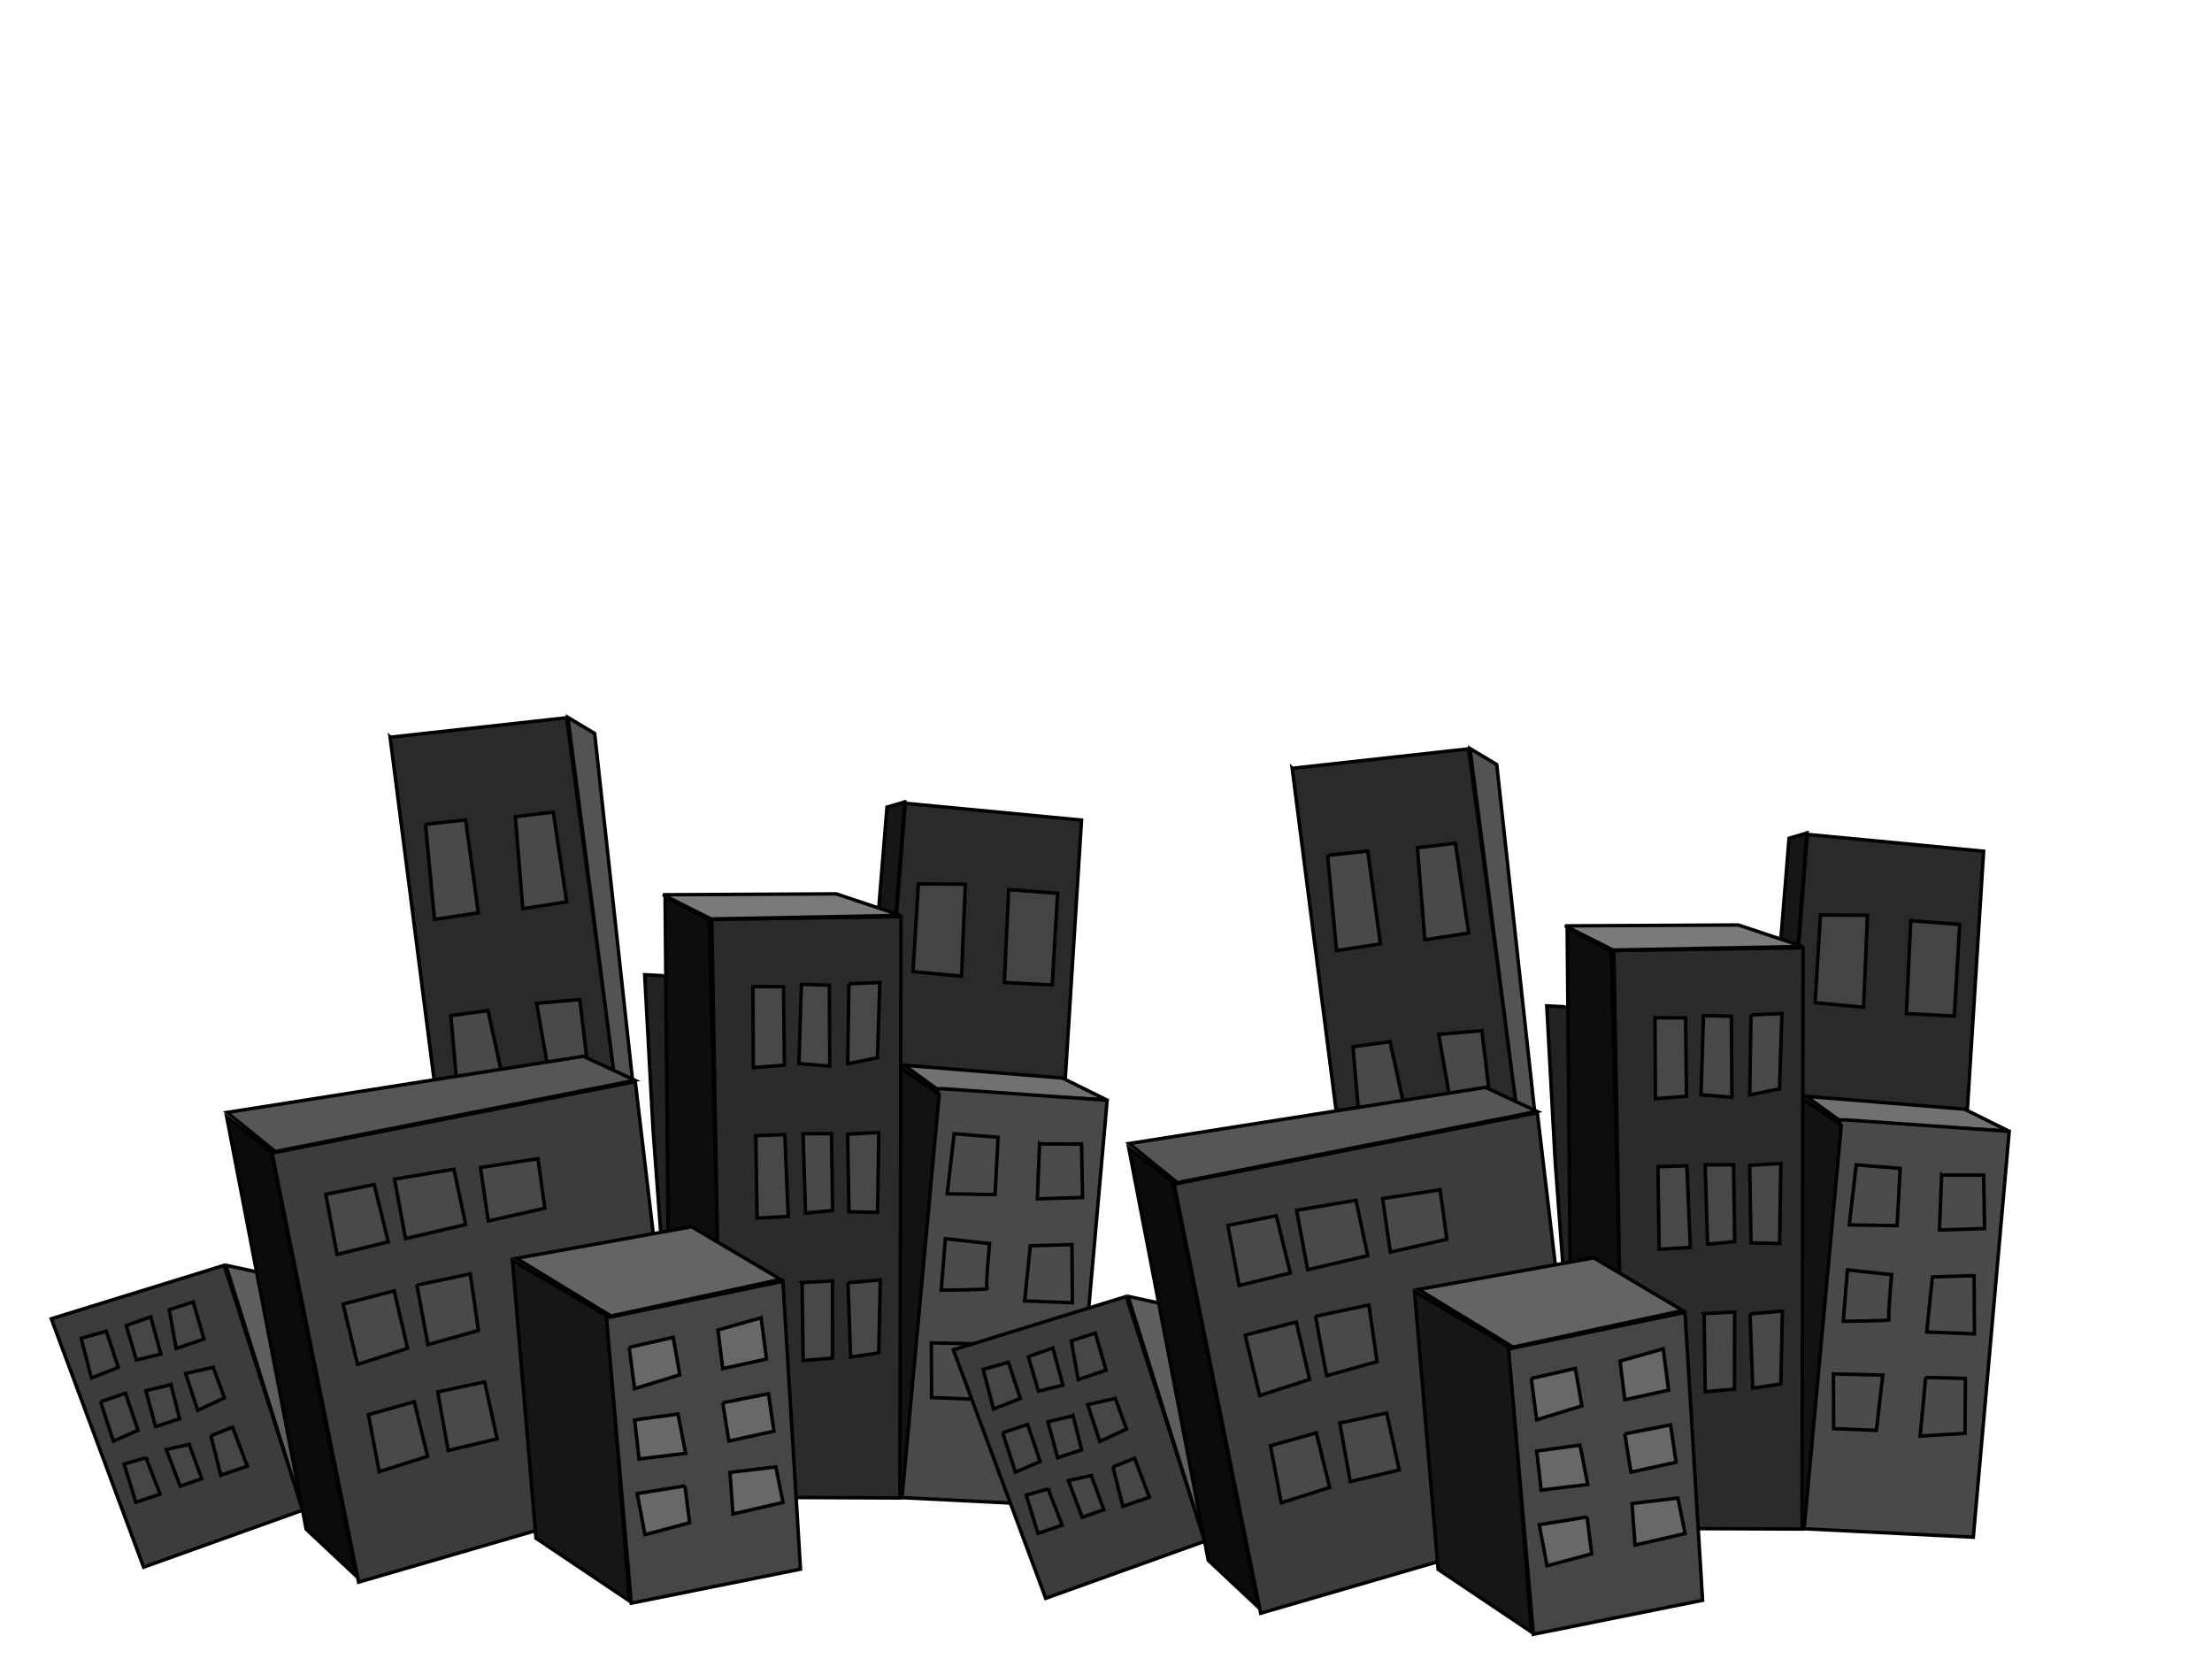 <?xml version="1.0"?><svg width="640" height="480" xmlns="http://www.w3.org/2000/svg" xmlns:xlink="http://www.w3.org/1999/xlink">
 <title>city building three</title>
 <defs>
  <linearGradient id="linearGradient3334">
   <stop stop-color="#49494b" id="stop3336" offset="0"/>
   <stop stop-color="#49494b" stop-opacity="0" id="stop3338" offset="1"/>
  </linearGradient>
  <radialGradient gradientUnits="userSpaceOnUse" gradientTransform="matrix(6.527946e-2,1.656,-1.335,0.108,721.038,-171.303)" r="111.204" fy="308.441" fx="251.802" cy="308.441" cx="251.802" id="radialGradient3340" xlink:href="#linearGradient3334"/>
 </defs>
 <g>
  <path fill="url(#radialGradient3340)" stroke="#7d7d7d" stroke-width="0" stroke-miterlimit="4" stroke-dashoffset="0" d="m0,0a378.795,182.25 0 1 1-757.59,0a378.795,182.25 0 1 1757.59,0z" id="path2341"/>
  <g id="g23099">
   <path fill="#222222" fill-rule="evenodd" stroke="#000000" stroke-width="1px" d="m191.942,282.306l-5.421,-0.283l2.43,44.86l2.513,33.729l7.693,-1.317l2.229,-71.339l-9.445,-5.65z" id="path23000"/>
   <path fill="#0d0d0d" fill-rule="evenodd" stroke="#000000" stroke-width="1px" d="m205.181,266.221l2.956,113.243l-10.351,4.66l-4.43,-20.079l-0.924,-104.546l12.749,6.722z" id="path22992"/>
   <path fill="#2a2a2a" fill-rule="evenodd" stroke="#000000" stroke-width="1px" d="m261.905,232.414l51.016,4.869l-6.258,99.51l-52.374,-6.997l7.615,-97.383z" id="path22996"/>
   <path fill="#2a2a2a" fill-rule="evenodd" stroke="#000000" stroke-width="1px" d="m112.869,213.3l51.05,-5.633l20.917,155.227l-51.334,11.053l-20.634,-160.648z" id="path22980"/>
   <path fill="#3c3c3c" fill-rule="evenodd" stroke="#000000" stroke-width="1px" d="m64.867,366.101l22.742,70.822l-46.051,16.515l-26.712,-71.881l50.021,-15.456z" id="path22962"/>
   <path fill="#535353" fill-rule="evenodd" stroke="#000000" stroke-width="1px" d="m164.306,207.57l7.749,4.636l13.912,127.36l-5.918,-10.446l-15.743,-121.55z" id="path22982"/>
   <path fill="#3c3c3c" fill-rule="evenodd" stroke="#000000" stroke-width="1px" d="m78.714,333.609l105.089,-20.658l13.899,117.487l-93.949,27.322l-25.039,-124.151z" id="path22973"/>
   <path fill="#5f5f5f" fill-rule="evenodd" stroke="#000000" stroke-width="1px" d="m65.375,366.076l10.336,2.237l15.496,62.048l-3.864,5.909l-21.967,-70.194z" id="path22965"/>
   <path fill="#161616" fill-rule="evenodd" stroke="#000000" stroke-width="1px" d="m175.762,380.813l-27.51,-16.128l6.833,80.377l26.98,18.113l-6.303,-82.362z" id="path22969"/>
   <path fill="#0b0b0b" fill-rule="evenodd" stroke="#000000" stroke-width="1px" d="m78.375,333.077l-12.79,-9.953l23,119.314l14.537,13.629l-24.747,-122.99z" id="path22975"/>
   <path fill="#49494b" fill-rule="evenodd" stroke="#000000" stroke-width="1px" d="m130.446,293.856l10.742,-1.466l4.041,18.53l-13.014,3.066l-1.769,-20.13z" id="path23006"/>
   <path fill="#49494b" fill-rule="evenodd" stroke="#000000" stroke-width="1px" d="m155.268,290.291l12.485,-1.081l2.398,20.178l-11.177,2.192l-3.706,-21.289z" id="path23008"/>
   <path fill="#565656" fill-rule="evenodd" stroke="#000000" stroke-width="1px" d="m65.68,321.866l103.111,-16.251l14.915,6.949l-104.073,20.608l-13.953,-11.306z" id="path22978"/>
   <path fill="#717171" fill-rule="evenodd" stroke="#000000" stroke-width="1px" d="m271.936,315.691l-10.318,-7.488l45.788,3.715l12.688,6.275l-48.157,-2.502z" id="path22984"/>
   <path fill="#494949" fill-rule="evenodd" stroke="#000000" stroke-width="1px" d="m271.354,315.014l-10.589,118.294l49.174,2.452l10.396,-117.422l-47.336,-3.326l-1.645,0.002z" id="path22986"/>
   <path fill="#121212" fill-rule="evenodd" stroke="#000000" stroke-width="1px" d="m259.828,308.447l11.916,8.115l-10.593,115.003l-11.631,-11.89l10.307,-111.228z" id="path22988"/>
   <path fill="#161616" fill-rule="evenodd" stroke="#000000" stroke-width="1px" d="m261.808,232.027l-5.176,1.507l-7.096,87.171l5.226,-0.491l7.047,-88.187z" id="path22998"/>
   <path fill="#2b2b2b" fill-rule="evenodd" stroke="#000000" stroke-width="1px" d="m205.955,266.026l54.735,-0.798l-0.311,168.177l-51.494,-0.223l-2.93,-167.156z" id="path22994"/>
   <path fill="#464646" fill-rule="evenodd" stroke="#000000" stroke-width="1px" d="m175.472,381.297l7.174,82.554l48.964,-9.84l-5.094,-83.283l-51.044,10.569z" id="path22967"/>
   <path fill="#7a7a7a" fill-rule="evenodd" stroke="#000000" stroke-width="1px" d="m205.713,265.881l-13.899,-6.999l50.138,-0.259l18.641,6.219l-54.88,1.04z" id="path22990"/>
   <path fill="#49494b" fill-rule="evenodd" stroke="#000000" stroke-width="1px" d="m94.265,345.542l14.007,-2.801l4.063,16.57l-14.829,3.625l-3.241,-17.394z" id="path23010"/>
   <path fill="#49494b" fill-rule="evenodd" stroke="#000000" stroke-width="1px" d="m114.15,341.161l17.177,-2.878l3.409,16.015l-17.393,4.064l-3.193,-17.201z" id="path23012"/>
   <path fill="#49494b" fill-rule="evenodd" stroke="#000000" stroke-width="1px" d="m99.267,377.308l14.78,-3.818l3.869,16.619l-14.464,4.665l-4.185,-17.466z" id="path23014"/>
   <path fill="#49494b" fill-rule="evenodd" stroke="#000000" stroke-width="1px" d="m120.627,371.835l15.434,-3.263l2.369,16.379l-14.61,4.084l-3.193,-17.201z" id="path23016"/>
   <path fill="#49494b" fill-rule="evenodd" stroke="#000000" stroke-width="1px" d="m126.645,402.728l13.571,-2.897l3.627,16.474l-14.176,3.358l-3.023,-16.935z" id="path23018"/>
   <path fill="#49494b" fill-rule="evenodd" stroke="#000000" stroke-width="1px" d="m119.849,405.568l3.868,15.796l-14.005,4.447l-3.119,-16.499l13.256,-3.744z" id="path23020"/>
   <path fill="#464646" fill-rule="evenodd" stroke="#000000" stroke-width="1px" d="m48.962,378.947l6.942,-2.26l3.111,10.74l-8.054,2.745l-1.999,-11.225z" id="path23022"/>
   <path fill="#464646" fill-rule="evenodd" stroke="#000000" stroke-width="1px" d="m43.617,381.011l2.918,10.788l-7.088,1.679l-2.917,-9.966l7.087,-2.502z" id="path23024"/>
   <path fill="#464646" fill-rule="evenodd" stroke="#000000" stroke-width="1px" d="m30.773,385.165l3.45,10.449l-7.764,3.083l-2.991,-11.49l7.305,-2.042z" id="path23026"/>
   <path fill="#464646" fill-rule="evenodd" stroke="#000000" stroke-width="1px" d="m61.688,395.602l3.254,8.852l-7.739,3.592l-3.498,-10.643l7.983,-1.801z" id="path23028"/>
   <path fill="#464646" fill-rule="evenodd" stroke="#000000" stroke-width="1px" d="m49.474,400.627l2.481,9.87l-6.942,2.26l-2.821,-10.401l7.281,-1.728z" id="path23030"/>
   <path fill="#464646" fill-rule="evenodd" stroke="#000000" stroke-width="1px" d="m29.106,405.542l7.208,-2.429l3.62,10.715l-7.134,3.131l-3.693,-11.417z" id="path23032"/>
   <path fill="#464646" fill-rule="evenodd" stroke="#000000" stroke-width="1px" d="m42.243,421.786l4.079,10.497l-7.014,2.381l-3.402,-11.078l6.338,-1.799z" id="path23034"/>
   <path fill="#464646" fill-rule="evenodd" stroke="#000000" stroke-width="1px" d="m54.748,417.922l3.619,9.892l-6.24,2.186l-4.007,-10.618l6.628,-1.461z" id="path23039"/>
   <path fill="#464646" fill-rule="evenodd" stroke="#000000" stroke-width="1px" d="m61.012,415.422l6.264,-2.501l4.274,11.271l-7.667,2.648l-2.87,-11.418z" id="path23041"/>
   <path fill="#484848" fill-rule="evenodd" stroke="#000000" stroke-width="1px" d="m217.838,285.466l8.857,0.037l0.248,22.673l-8.977,0.714l-0.128,-23.423z" id="path23043"/>
   <path fill="#484848" fill-rule="evenodd" stroke="#000000" stroke-width="1px" d="m231.872,284.818l8.082,0.231l0.128,23.424l-8.93,-0.738l0.72,-22.916z" id="path23045"/>
   <path fill="#484848" fill-rule="evenodd" stroke="#000000" stroke-width="1px" d="m245.616,284.655l8.953,-0.399l-0.697,21.779l-8.612,1.754l0.357,-23.134z" id="path23047"/>
   <path fill="#484848" fill-rule="evenodd" stroke="#000000" stroke-width="1px" d="m218.693,328.561l8.372,-0.253l0.999,23.616l-9.025,0.52l-0.346,-23.883z" id="path23049"/>
   <path fill="#484848" fill-rule="evenodd" stroke="#000000" stroke-width="1px" d="m232.34,328.011l8.227,-0.011l0.344,22.238l-7.839,0.736l-0.732,-22.963z" id="path23051"/>
   <path fill="#484848" fill-rule="evenodd" stroke="#000000" stroke-width="1px" d="m245.238,328.163l9.025,-0.52l-0.357,23.134l-8.276,-0.183l-0.392,-22.431z" id="path23053"/>
   <path fill="#484848" fill-rule="evenodd" stroke="#000000" stroke-width="1px" d="m232.058,371.084l8.832,-0.471l-0.043,22.335l-8.468,0.689l-0.32,-22.552z" id="path23055"/>
   <path fill="#484848" fill-rule="evenodd" stroke="#000000" stroke-width="1px" d="m245.343,371.139l9.364,-0.811l-0.456,21.101l-8.129,1.221l-0.778,-21.511z" id="path23057"/>
   <path fill="#444444" fill-rule="evenodd" stroke="#000000" stroke-width="1px" d="m265.711,255.736l13.599,0.079l-1.127,26.619l-14.012,-1.312l1.54,-25.386z" id="path23059"/>
   <path fill="#444444" fill-rule="evenodd" stroke="#000000" stroke-width="1px" d="m291.847,257.396l14.157,1.07l-1.562,26.523l-13.866,-0.732l1.271,-26.861z" id="path23061"/>
   <path fill="#4b4b4b" fill-rule="evenodd" stroke="#000000" stroke-width="1px" d="m276.066,328.026l12.705,1.024l-0.874,16.577l-13.842,-0.224l2.01,-17.377z" id="path23063"/>
   <path fill="#4b4b4b" fill-rule="evenodd" stroke="#000000" stroke-width="1px" d="m300.776,330.97l12.147,0.032l0.286,15.462l-13.066,0.404l0.632,-15.899z" id="path23065"/>
   <path fill="#4b4b4b" fill-rule="evenodd" stroke="#000000" stroke-width="1px" d="m273.517,358.398l12.803,1.411c0,0 -1.217,12.754 -0.733,13.044c0.484,0.29 -13.26,0.453 -13.26,0.453l1.19,-14.908z" id="path23067"/>
   <path fill="#4b4b4b" fill-rule="evenodd" stroke="#000000" stroke-width="1px" d="m298.105,360.447l12.05,-0.355l0.119,16.842l-13.818,-0.538l1.649,-15.949z" id="path23069"/>
   <path fill="#4b4b4b" fill-rule="evenodd" stroke="#000000" stroke-width="1px" d="m269.467,388.53l14.277,0.32l-1.842,15.997l-12.366,-0.492l-0.069,-15.825z" id="path23071"/>
   <path fill="#4b4b4b" fill-rule="evenodd" stroke="#000000" stroke-width="1px" d="m296.159,389.535l11.494,0.299l-0.124,15.874l-12.969,0.791l1.599,-16.965z" id="path23073"/>
   <path fill="#686868" fill-rule="evenodd" stroke="#000000" stroke-width="1px" d="m182.041,389.83l12.749,-2.896l1.902,10.838l-13.086,4.01l-1.564,-11.952z" id="path23076"/>
   <path fill="#686868" fill-rule="evenodd" stroke="#000000" stroke-width="1px" d="m207.733,384.812l12.482,-3.549l1.564,11.952l-12.676,2.775l-1.37,-11.178z" id="path23078"/>
   <path fill="#686868" fill-rule="evenodd" stroke="#000000" stroke-width="1px" d="m209.115,405.862l1.757,11.08l13.063,-2.872l-1.587,-10.814l-13.233,2.607z" id="path23080"/>
   <path fill="#686868" fill-rule="evenodd" stroke="#000000" stroke-width="1px" d="m196.15,409.122l2.241,11.37l-13.476,1.639l-1.297,-11.299l12.532,-1.71z" id="path23082"/>
   <path fill="#686868" fill-rule="evenodd" stroke="#000000" stroke-width="1px" d="m198.185,429.905l1.345,10.67l-12.917,3.453l-2.266,-11.878l13.838,-2.244z" id="path23084"/>
   <path fill="#686868" fill-rule="evenodd" stroke="#000000" stroke-width="1px" d="m211.199,426.017l0.863,12.025l14.49,-3.334l-2.07,-10.281l-13.283,1.59z" id="path23086"/>
   <a id="a23096">
    <path fill="#49494b" fill-rule="evenodd" stroke="#000000" stroke-width="1px" id="path23088" d="m139.021,337.789l2.247,15.484l16.353,-3.7l-1.955,-14.323l-16.645,2.538z"/>
   </a>
   <path fill="#49494b" fill-rule="evenodd" stroke="#000000" stroke-width="1px" d="m123.114,238.501l11.613,-1.274l3.665,26.855l-12.677,1.952l-2.601,-27.534z" id="path23002"/>
   <path fill="#49494b" fill-rule="evenodd" stroke="#000000" stroke-width="1px" d="m149.099,236.289l10.984,-1.321l3.857,25.984l-12.677,1.953l-2.164,-26.615z" id="path23004"/>
   <path fill="#646464" fill-rule="evenodd" stroke="#000000" stroke-width="1px" d="m149.437,364.078l50.683,-9.141l25.742,15.235l-49.084,10.591l-27.341,-16.685z" id="path22971"/>
  </g>
  <title>Layer 1</title>
  <g display="none" id="layer2"/>
  <path id="svg_3" fill="#222222" fill-rule="evenodd" stroke="#000000" stroke-width="1px" d="m452.942,291.306l-5.421,-0.283l2.43,44.86l2.513,33.729l7.693,-1.317l2.229,-71.339l-9.445,-5.65z"/>
  <path id="svg_4" fill="#0d0d0d" fill-rule="evenodd" stroke="#000000" stroke-width="1px" d="m466.181,275.221l2.956,113.243l-10.351,4.66l-4.43,-20.079l-0.924,-104.546l12.749,6.722z"/>
  <path id="svg_5" fill="#2a2a2a" fill-rule="evenodd" stroke="#000000" stroke-width="1px" d="m522.906,241.414l51.016,4.869l-6.258,99.51l-52.374,-6.997l7.615,-97.383z"/>
  <path id="svg_6" fill="#2a2a2a" fill-rule="evenodd" stroke="#000000" stroke-width="1px" d="m373.869,222.3l51.05,-5.633l20.917,155.227l-51.334,11.053l-20.634,-160.648z"/>
  <path id="svg_7" fill="#3c3c3c" fill-rule="evenodd" stroke="#000000" stroke-width="1px" d="m325.867,375.101l22.742,70.822l-46.051,16.515l-26.712,-71.881l50.021,-15.456z"/>
  <path id="svg_8" fill="#535353" fill-rule="evenodd" stroke="#000000" stroke-width="1px" d="m425.306,216.57l7.749,4.636l13.912,127.36l-5.918,-10.446l-15.743,-121.55z"/>
  <path id="svg_9" fill="#3c3c3c" fill-rule="evenodd" stroke="#000000" stroke-width="1px" d="m339.714,342.609l105.089,-20.658l13.899,117.487l-93.949,27.322l-25.039,-124.151z"/>
  <path id="svg_10" fill="#5f5f5f" fill-rule="evenodd" stroke="#000000" stroke-width="1px" d="m326.375,375.076l10.336,2.237l15.496,62.048l-3.864,5.909l-21.967,-70.194z"/>
  <path id="svg_11" fill="#161616" fill-rule="evenodd" stroke="#000000" stroke-width="1px" d="m436.762,389.813l-27.51,-16.128l6.833,80.377l26.98,18.113l-6.303,-82.362z"/>
  <path id="svg_12" fill="#0b0b0b" fill-rule="evenodd" stroke="#000000" stroke-width="1px" d="m339.375,342.077l-12.79,-9.953l23,119.314l14.537,13.629l-24.747,-122.99z"/>
  <path id="svg_13" fill="#49494b" fill-rule="evenodd" stroke="#000000" stroke-width="1px" d="m391.446,302.856l10.742,-1.466l4.041,18.53l-13.014,3.066l-1.769,-20.13z"/>
  <path id="svg_14" fill="#49494b" fill-rule="evenodd" stroke="#000000" stroke-width="1px" d="m416.268,299.291l12.485,-1.081l2.398,20.178l-11.177,2.192l-3.706,-21.289z"/>
  <path id="svg_15" fill="#565656" fill-rule="evenodd" stroke="#000000" stroke-width="1px" d="m326.68,330.866l103.111,-16.251l14.915,6.949l-104.073,20.608l-13.953,-11.306z"/>
  <path id="svg_16" fill="#717171" fill-rule="evenodd" stroke="#000000" stroke-width="1px" d="m532.936,324.691l-10.318,-7.488l45.787,3.715l12.688,6.275l-48.157,-2.502z"/>
  <path id="svg_17" fill="#494949" fill-rule="evenodd" stroke="#000000" stroke-width="1px" d="m532.354,324.014l-10.589,118.294l49.174,2.452l10.396,-117.422l-47.336,-3.326l-1.645,0.002z"/>
  <path id="svg_18" fill="#121212" fill-rule="evenodd" stroke="#000000" stroke-width="1px" d="m520.828,317.447l11.916,8.115l-10.593,115.003l-11.631,-11.89l10.307,-111.228z"/>
  <path id="svg_19" fill="#161616" fill-rule="evenodd" stroke="#000000" stroke-width="1px" d="m522.808,241.027l-5.176,1.507l-7.097,87.171l5.226,-0.491l7.047,-88.187z"/>
  <path id="svg_20" fill="#2b2b2b" fill-rule="evenodd" stroke="#000000" stroke-width="1px" d="m466.955,275.026l54.735,-0.798l-0.311,168.177l-51.494,-0.223l-2.93,-167.156z"/>
  <path id="svg_21" fill="#464646" fill-rule="evenodd" stroke="#000000" stroke-width="1px" d="m436.472,390.297l7.174,82.554l48.964,-9.84l-5.094,-83.283l-51.044,10.569z"/>
  <path id="svg_22" fill="#7a7a7a" fill-rule="evenodd" stroke="#000000" stroke-width="1px" d="m466.713,274.881l-13.899,-6.999l50.138,-0.259l18.641,6.219l-54.88,1.04z"/>
  <path id="svg_23" fill="#49494b" fill-rule="evenodd" stroke="#000000" stroke-width="1px" d="m355.265,354.542l14.007,-2.801l4.063,16.57l-14.829,3.625l-3.241,-17.394z"/>
  <path id="svg_24" fill="#49494b" fill-rule="evenodd" stroke="#000000" stroke-width="1px" d="m375.15,350.161l17.177,-2.878l3.409,16.015l-17.393,4.064l-3.193,-17.201z"/>
  <path id="svg_25" fill="#49494b" fill-rule="evenodd" stroke="#000000" stroke-width="1px" d="m360.267,386.308l14.78,-3.818l3.869,16.619l-14.464,4.665l-4.185,-17.466z"/>
  <path id="svg_26" fill="#49494b" fill-rule="evenodd" stroke="#000000" stroke-width="1px" d="m380.627,380.835l15.434,-3.263l2.369,16.379l-14.61,4.084l-3.193,-17.201z"/>
  <path id="svg_27" fill="#49494b" fill-rule="evenodd" stroke="#000000" stroke-width="1px" d="m387.645,411.728l13.571,-2.897l3.627,16.474l-14.176,3.358l-3.023,-16.935z"/>
  <path id="svg_28" fill="#49494b" fill-rule="evenodd" stroke="#000000" stroke-width="1px" d="m380.849,414.568l3.868,15.796l-14.005,4.447l-3.119,-16.499l13.256,-3.744z"/>
  <path id="svg_29" fill="#464646" fill-rule="evenodd" stroke="#000000" stroke-width="1px" d="m309.962,387.947l6.942,-2.26l3.111,10.74l-8.054,2.745l-1.999,-11.225z"/>
  <path id="svg_30" fill="#464646" fill-rule="evenodd" stroke="#000000" stroke-width="1px" d="m304.617,390.011l2.918,10.788l-7.088,1.679l-2.917,-9.966l7.087,-2.502z"/>
  <path id="svg_31" fill="#464646" fill-rule="evenodd" stroke="#000000" stroke-width="1px" d="m291.773,394.165l3.45,10.449l-7.764,3.083l-2.991,-11.49l7.305,-2.042z"/>
  <path id="svg_32" fill="#464646" fill-rule="evenodd" stroke="#000000" stroke-width="1px" d="m322.688,404.602l3.254,8.852l-7.739,3.592l-3.498,-10.643l7.983,-1.801z"/>
  <path id="svg_33" fill="#464646" fill-rule="evenodd" stroke="#000000" stroke-width="1px" d="m310.474,409.627l2.481,9.87l-6.942,2.26l-2.821,-10.401l7.281,-1.728z"/>
  <path id="svg_34" fill="#464646" fill-rule="evenodd" stroke="#000000" stroke-width="1px" d="m290.106,414.542l7.208,-2.429l3.62,10.715l-7.134,3.131l-3.693,-11.417z"/>
  <path id="svg_35" fill="#464646" fill-rule="evenodd" stroke="#000000" stroke-width="1px" d="m303.243,430.786l4.079,10.497l-7.014,2.381l-3.402,-11.078l6.338,-1.799z"/>
  <path id="svg_36" fill="#464646" fill-rule="evenodd" stroke="#000000" stroke-width="1px" d="m315.748,426.922l3.619,9.892l-6.24,2.186l-4.007,-10.618l6.628,-1.461z"/>
  <path id="svg_37" fill="#464646" fill-rule="evenodd" stroke="#000000" stroke-width="1px" d="m322.012,424.422l6.264,-2.501l4.274,11.271l-7.667,2.648l-2.87,-11.418z"/>
  <path id="svg_38" fill="#484848" fill-rule="evenodd" stroke="#000000" stroke-width="1px" d="m478.838,294.466l8.857,0.037l0.248,22.673l-8.977,0.714l-0.128,-23.423z"/>
  <path id="svg_39" fill="#484848" fill-rule="evenodd" stroke="#000000" stroke-width="1px" d="m492.872,293.818l8.082,0.231l0.128,23.424l-8.93,-0.738l0.72,-22.916z"/>
  <path id="svg_40" fill="#484848" fill-rule="evenodd" stroke="#000000" stroke-width="1px" d="m506.616,293.655l8.953,-0.399l-0.697,21.779l-8.612,1.754l0.357,-23.134z"/>
  <path id="svg_41" fill="#484848" fill-rule="evenodd" stroke="#000000" stroke-width="1px" d="m479.693,337.561l8.372,-0.253l0.999,23.616l-9.025,0.52l-0.346,-23.883z"/>
  <path id="svg_42" fill="#484848" fill-rule="evenodd" stroke="#000000" stroke-width="1px" d="m493.34,337.011l8.227,-0.011l0.344,22.238l-7.839,0.736l-0.732,-22.963z"/>
  <path id="svg_43" fill="#484848" fill-rule="evenodd" stroke="#000000" stroke-width="1px" d="m506.238,337.163l9.025,-0.52l-0.357,23.134l-8.276,-0.183l-0.392,-22.431z"/>
  <path id="svg_44" fill="#484848" fill-rule="evenodd" stroke="#000000" stroke-width="1px" d="m493.058,380.084l8.832,-0.471l-0.043,22.335l-8.468,0.689l-0.32,-22.552z"/>
  <path id="svg_45" fill="#484848" fill-rule="evenodd" stroke="#000000" stroke-width="1px" d="m506.343,380.139l9.364,-0.811l-0.456,21.101l-8.129,1.221l-0.778,-21.511z"/>
  <path id="svg_46" fill="#444444" fill-rule="evenodd" stroke="#000000" stroke-width="1px" d="m526.711,264.736l13.599,0.079l-1.127,26.619l-14.012,-1.312l1.54,-25.386z"/>
  <path id="svg_47" fill="#444444" fill-rule="evenodd" stroke="#000000" stroke-width="1px" d="m552.847,266.396l14.157,1.07l-1.562,26.523l-13.866,-0.732l1.271,-26.861z"/>
  <path id="svg_48" fill="#4b4b4b" fill-rule="evenodd" stroke="#000000" stroke-width="1px" d="m537.066,337.026l12.705,1.024l-0.874,16.577l-13.842,-0.224l2.01,-17.377z"/>
  <path id="svg_49" fill="#4b4b4b" fill-rule="evenodd" stroke="#000000" stroke-width="1px" d="m561.776,339.97l12.147,0.032l0.286,15.462l-13.066,0.404l0.632,-15.899z"/>
  <path id="svg_50" fill="#4b4b4b" fill-rule="evenodd" stroke="#000000" stroke-width="1px" d="m534.517,367.398l12.803,1.411c0,0 -1.217,12.754 -0.733,13.044c0.484,0.29 -13.26,0.453 -13.26,0.453l1.19,-14.908z"/>
  <path id="svg_51" fill="#4b4b4b" fill-rule="evenodd" stroke="#000000" stroke-width="1px" d="m559.105,369.447l12.05,-0.355l0.119,16.842l-13.818,-0.538l1.649,-15.949z"/>
  <path id="svg_52" fill="#4b4b4b" fill-rule="evenodd" stroke="#000000" stroke-width="1px" d="m530.467,397.53l14.277,0.32l-1.842,15.997l-12.366,-0.492l-0.069,-15.825z"/>
  <path id="svg_53" fill="#4b4b4b" fill-rule="evenodd" stroke="#000000" stroke-width="1px" d="m557.159,398.535l11.494,0.299l-0.124,15.874l-12.969,0.791l1.599,-16.965z"/>
  <path id="svg_54" fill="#686868" fill-rule="evenodd" stroke="#000000" stroke-width="1px" d="m443.041,398.83l12.749,-2.896l1.902,10.838l-13.086,4.01l-1.564,-11.952z"/>
  <path id="svg_55" fill="#686868" fill-rule="evenodd" stroke="#000000" stroke-width="1px" d="m468.733,393.812l12.482,-3.549l1.564,11.952l-12.676,2.775l-1.37,-11.178z"/>
  <path id="svg_56" fill="#686868" fill-rule="evenodd" stroke="#000000" stroke-width="1px" d="m470.115,414.862l1.757,11.08l13.063,-2.872l-1.587,-10.814l-13.233,2.607z"/>
  <path id="svg_57" fill="#686868" fill-rule="evenodd" stroke="#000000" stroke-width="1px" d="m457.15,418.122l2.241,11.37l-13.476,1.639l-1.297,-11.299l12.532,-1.71z"/>
  <path id="svg_58" fill="#686868" fill-rule="evenodd" stroke="#000000" stroke-width="1px" d="m459.185,438.905l1.345,10.67l-12.917,3.453l-2.266,-11.878l13.838,-2.244z"/>
  <path id="svg_59" fill="#686868" fill-rule="evenodd" stroke="#000000" stroke-width="1px" d="m472.199,435.017l0.863,12.025l14.49,-3.334l-2.07,-10.281l-13.283,1.59z"/>
  <a id="svg_60">
   <path id="svg_61" fill="#49494b" fill-rule="evenodd" stroke="#000000" stroke-width="1px" d="m400.021,346.789l2.247,15.484l16.353,-3.7l-1.955,-14.323l-16.645,2.538z"/>
  </a>
  <path id="svg_62" fill="#49494b" fill-rule="evenodd" stroke="#000000" stroke-width="1px" d="m384.114,247.501l11.613,-1.274l3.665,26.855l-12.677,1.952l-2.601,-27.534z"/>
  <path id="svg_63" fill="#49494b" fill-rule="evenodd" stroke="#000000" stroke-width="1px" d="m410.099,245.289l10.984,-1.321l3.857,25.984l-12.677,1.953l-2.164,-26.615z"/>
  <path id="svg_64" fill="#646464" fill-rule="evenodd" stroke="#000000" stroke-width="1px" d="m410.437,373.078l50.683,-9.141l25.742,15.235l-49.084,10.591l-27.341,-16.685z"/>
  <path id="svg_1" fill="url(#radialGradient3340)" stroke="#7d7d7d" stroke-width="0" stroke-miterlimit="4" stroke-dashoffset="0" d="m1084.436,417.851"/>
 </g>
</svg>